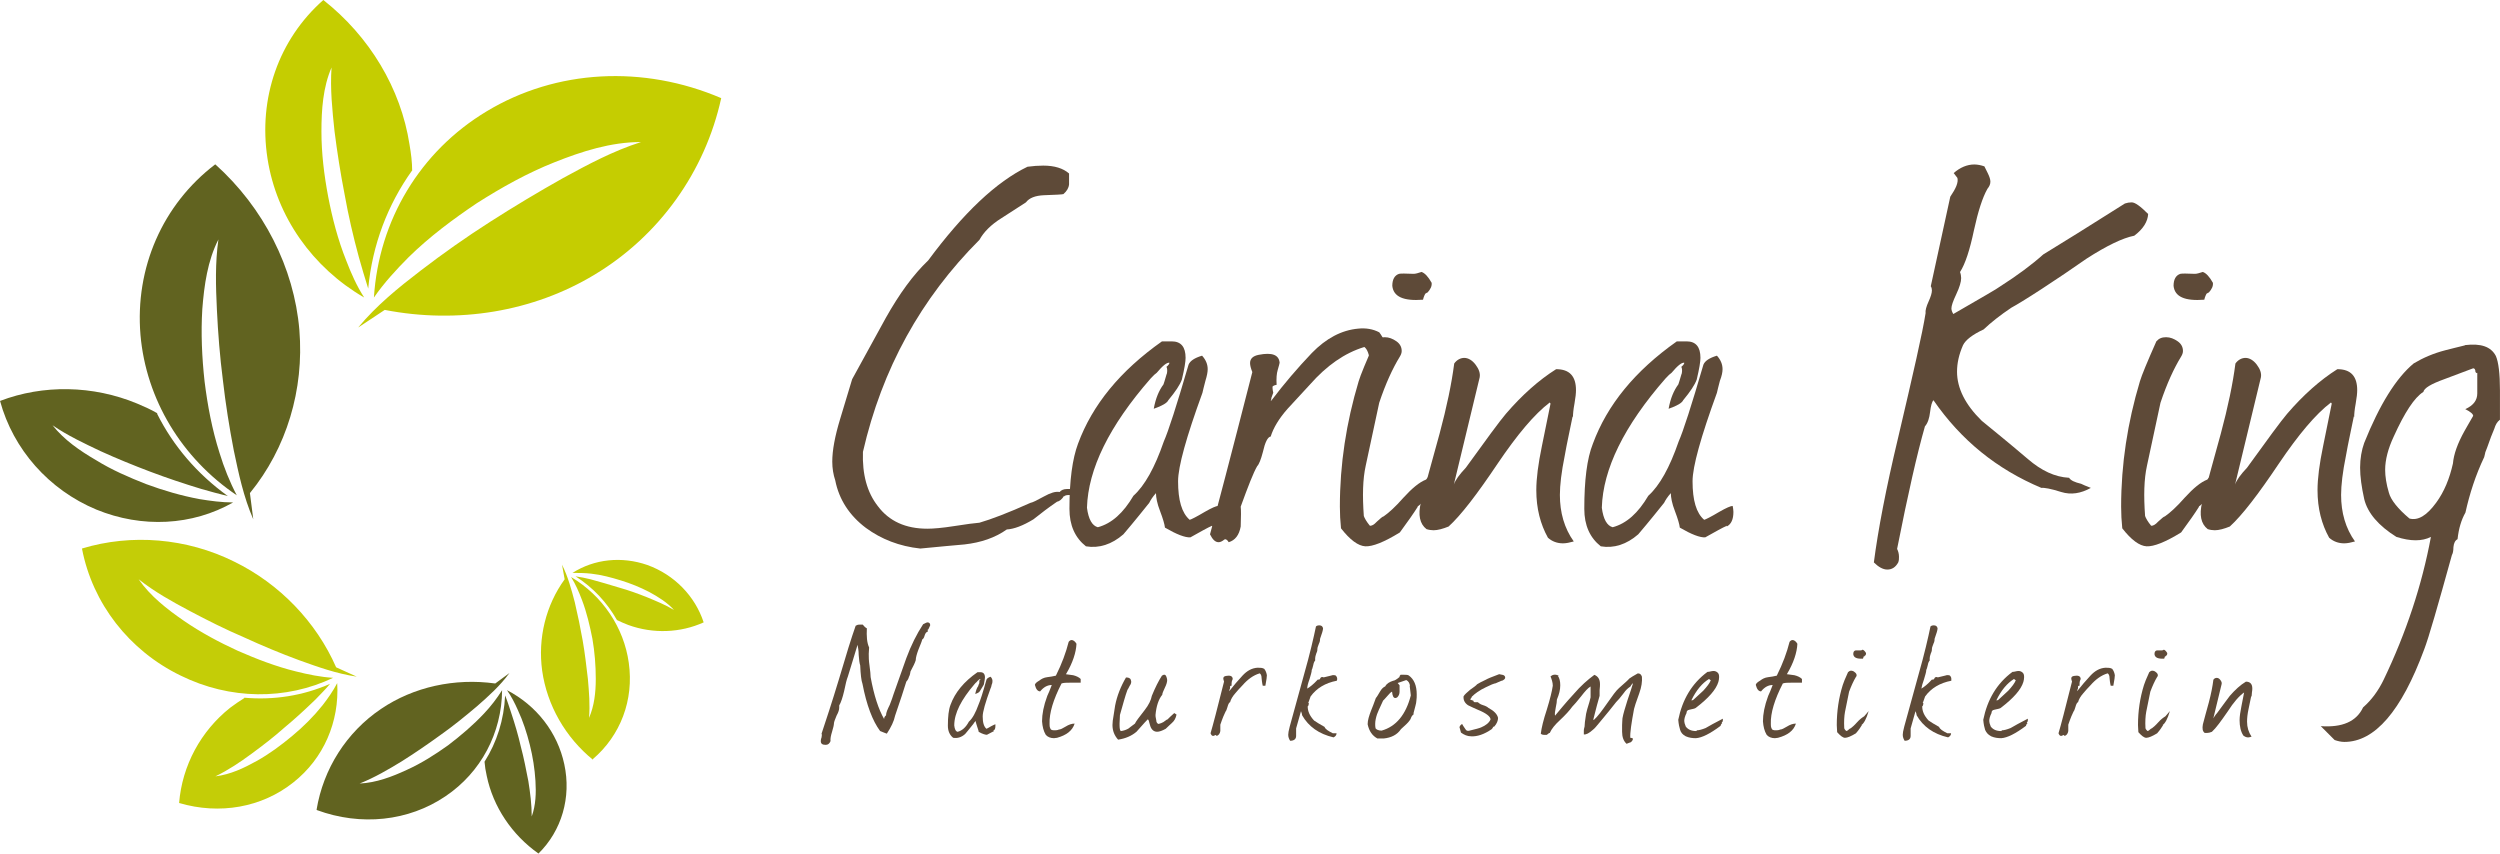 <?xml version="1.0" encoding="UTF-8"?><svg id="_" xmlns="http://www.w3.org/2000/svg" viewBox="0 0 595.99 203.49"><defs><style>.cls-1{fill:#5e4a38;}.cls-1,.cls-2,.cls-3,.cls-4{stroke-width:0px;}.cls-2{fill:#c5cd01;}.cls-3{fill:#616320;}.cls-4{fill:#c4cd07;}</style></defs><path class="cls-2" d="m98.26,40.73c0-2.05-.27-4.2-.63-6.25-2.05-13.4-9.56-25.82-20.55-34.48-10.63,9.38-15.54,23.4-13.31,37.79,2.14,13.85,10.72,25.99,23.05,33.14-1.79-2.77-3.13-5.81-4.29-8.84-1.97-4.91-3.31-10.09-4.29-15.19-.98-5.18-1.61-10.36-1.61-15.54s.36-10.54,2.41-15.27c-.36,5.09.18,10.18.71,15.19.63,5,1.43,10.09,2.41,15.1.89,5,2.05,10,3.39,14.92.71,2.5,1.43,5,2.23,7.5.98-10.45,4.65-20.01,10.45-28.14"/><path class="cls-2" d="m171.95,23.4c-18.58-7.95-39.3-6.88-55.92,3.13-15.9,9.56-25.73,25.99-26.89,44.4,2.41-3.48,5.36-6.7,8.31-9.65,4.91-4.82,10.54-9.02,16.26-12.86,5.9-3.75,11.97-7.15,18.49-9.74s13.4-4.82,20.63-4.82c-6.7,2.14-12.68,5.36-18.58,8.58-5.9,3.31-11.7,6.79-17.42,10.45-5.72,3.66-11.17,7.5-16.53,11.61s-10.54,8.31-14.92,13.58l6.34-4.2c17.42,3.39,35.37.45,50.02-8.4,15.45-9.29,26.35-24.56,30.19-42.07"/><path class="cls-3" d="m37.52,98.53c-1.52-.89-3.13-1.61-4.82-2.32-10.54-4.38-22.42-4.56-32.69-.63,3.13,11.52,11.61,21.17,22.96,25.9,10.9,4.47,22.87,3.84,32.6-1.7-2.68,0-5.36-.36-8.04-.8-4.29-.8-8.58-2.05-12.68-3.57-4.11-1.61-8.22-3.39-11.97-5.72-3.84-2.23-7.59-4.82-10.36-8.31,3.66,2.5,7.5,4.29,11.43,6.16,3.93,1.79,7.86,3.39,11.88,4.91s8.04,2.86,12.15,4.11c2.14.63,4.2,1.16,6.34,1.7-7.32-5.27-13.04-11.97-16.88-19.65"/><path class="cls-3" d="m51.27,39.21c-12.51,9.56-19.12,24.65-17.78,40.64,1.34,15.36,9.83,29.39,22.96,38.23-1.7-3.22-3.04-6.61-4.11-10.09-1.79-5.63-2.86-11.34-3.57-17.06-.63-5.72-.89-11.52-.54-17.24.45-5.72,1.25-11.52,3.84-16.61-.8,5.63-.63,11.17-.36,16.79s.71,11.17,1.43,16.79c.63,5.54,1.52,11.17,2.59,16.7,1.16,5.54,2.32,11.08,4.65,16.44l-.8-6.25c8.75-10.72,12.95-24.65,11.79-38.86-1.25-14.92-8.58-29.21-20.01-39.48"/><path class="cls-4" d="m58.24,166.42c-1.16.71-2.32,1.52-3.39,2.32-6.97,5.54-11.43,13.76-12.15,22.69,9.65,2.86,19.74,1.07,27.24-4.91,7.24-5.72,10.99-14.47,10.45-23.67-.98,1.88-2.23,3.66-3.48,5.27-2.14,2.68-4.56,5.09-7.24,7.32s-5.45,4.29-8.49,5.98-6.25,3.22-9.83,3.66c3.13-1.52,5.9-3.39,8.58-5.36,2.68-1.97,5.36-4.02,7.86-6.25,2.59-2.14,5-4.38,7.41-6.7,1.16-1.25,2.41-2.41,3.48-3.75-6.43,2.86-13.49,3.93-20.46,3.31"/><path class="cls-4" d="m19.56,130.86c2.5,12.95,11.17,24.21,23.49,30.19,11.79,5.81,25.1,5.9,36.36.54-2.95-.18-5.98-.8-8.84-1.52-4.73-1.16-9.38-2.95-13.85-4.91-4.47-2.05-8.84-4.38-12.86-7.15-4.02-2.77-8.04-5.9-10.81-9.92,3.84,3.04,8.04,5.36,12.24,7.59s8.49,4.38,12.86,6.25c4.29,1.97,8.75,3.84,13.13,5.45,4.47,1.61,8.93,3.22,13.76,3.93l-4.91-2.23c-4.73-10.81-13.49-19.92-24.3-25.19-11.34-5.63-24.48-6.7-36.27-3.13"/><path class="cls-3" d="m115.5,181.51c.09,1.16.27,2.32.54,3.48,1.52,7.32,5.98,14.02,12.33,18.49,5.54-5.45,7.86-13.4,6.16-21.26-1.61-7.59-6.61-14.02-13.67-17.69,1.07,1.52,1.88,3.13,2.59,4.73,1.25,2.68,2.14,5.45,2.86,8.31s1.16,5.72,1.34,8.58.09,5.81-.89,8.49c0-2.86-.36-5.63-.8-8.4-.54-2.77-1.07-5.54-1.79-8.22-.63-2.77-1.43-5.45-2.32-8.13-.45-1.34-.89-2.77-1.43-4.11-.27,5.81-1.97,11.17-4.91,15.81"/><path class="cls-3" d="m75.57,193.13c10.45,3.84,21.8,2.68,30.64-3.31,8.49-5.72,13.4-15.1,13.49-25.28-1.25,1.97-2.68,3.84-4.29,5.54-2.59,2.77-5.54,5.27-8.58,7.59-3.13,2.23-6.34,4.29-9.92,5.9-3.48,1.61-7.24,3.04-11.17,3.22,3.57-1.43,6.79-3.31,10-5.27,3.13-1.97,6.25-4.11,9.2-6.25,3.04-2.14,5.9-4.47,8.75-6.88,2.77-2.41,5.54-4.91,7.77-7.95l-3.39,2.5c-9.65-1.34-19.47.8-27.24,6.07-8.22,5.54-13.76,14.29-15.36,24.03"/><path class="cls-4" d="m147.12,147.84c.89.45,1.79.8,2.68,1.16,5.9,2.14,12.42,1.88,17.95-.63-2.05-6.25-6.97-11.34-13.4-13.67-6.16-2.14-12.68-1.43-17.87,1.88,1.43,0,2.95,0,4.47.18,2.41.27,4.73.89,7.06,1.61s4.56,1.61,6.79,2.77c2.14,1.16,4.29,2.5,5.9,4.29-2.05-1.25-4.29-2.14-6.43-3.04-2.23-.89-4.47-1.7-6.7-2.32-2.23-.71-4.56-1.34-6.79-1.97-1.16-.27-2.32-.54-3.57-.71,4.2,2.68,7.5,6.25,9.83,10.36"/><path class="cls-4" d="m141.32,180.98c6.61-5.63,9.83-14.11,8.58-22.96-1.16-8.4-6.25-15.99-13.76-20.46,1.07,1.7,1.88,3.57,2.59,5.45,1.16,3.04,1.88,6.16,2.5,9.29.54,3.13.8,6.34.8,9.56s-.36,6.43-1.61,9.29c.27-3.13,0-6.16-.27-9.29-.36-3.04-.71-6.16-1.25-9.2s-1.16-6.07-1.88-9.11c-.8-3.04-1.61-6.07-3.04-8.93l.63,3.48c-4.47,6.16-6.43,14.02-5.36,21.8,1.16,8.22,5.54,15.9,12.15,21.26"/><path class="cls-1" d="m253.69,118.18c-.54.89-1.16,1.34-1.7,1.43-1.97,1.34-3.84,2.77-5.63,4.2-2.5,1.52-4.65,2.32-6.34,2.41-2.77,1.97-6.16,3.13-10.09,3.57-2.32.18-5.81.54-10.54.98-5-.54-9.29-2.23-12.95-4.91-3.93-2.95-6.43-6.79-7.32-11.34-.45-1.34-.71-2.86-.71-4.47,0-2.68.63-6.07,1.88-10.18l2.86-9.47,8.04-14.65c3.22-5.72,6.52-10.27,10.09-13.67,8.4-11.34,16.26-18.76,23.67-22.33,1.34-.18,2.59-.27,3.75-.27,2.68,0,4.73.63,6.16,1.88v2.59c-.09.89-.54,1.61-1.34,2.32-.27.09-1.88.18-4.65.27-2.05.09-3.48.63-4.29,1.7-1.34.89-3.31,2.14-5.81,3.75-2.59,1.61-4.29,3.39-5.27,5.18-13.94,13.94-23.23,30.73-27.78,50.56-.18,5.36.98,9.65,3.57,12.95,2.68,3.57,6.61,5.36,11.79,5.36,1.43,0,3.57-.18,6.43-.63s4.82-.71,5.98-.8c2.77-.8,6.79-2.32,12.15-4.73.54-.09,1.61-.63,3.22-1.52s2.77-1.25,3.75-1.07c.36-.45.98-.71,1.7-.71h2.86l-.18,1.61c-1.97-.27-3.04-.27-3.31.18"/><path class="cls-1" d="m288.97,125.33c-1.07.45-2.77,1.43-5.18,2.77-1.25.09-3.31-.71-6.07-2.32-.09-.8-.45-2.05-1.16-3.93-.71-1.79-.98-3.31-.98-4.29-.8.89-1.25,1.61-1.61,2.32-3.57,4.47-5.63,6.88-6.16,7.5-2.77,2.41-5.81,3.39-8.93,2.86-2.59-2.05-3.93-5-3.93-8.93,0-6.79.71-11.97,2.05-15.54,3.39-9.2,10-17.33,20.01-24.39h2.32c2.23,0,3.31,1.34,3.31,3.93,0,.89-.27,2.59-.89,5.18-.45,1.25-1.52,2.86-3.22,4.91-.27.63-1.43,1.34-3.48,2.05.45-2.5,1.25-4.38,2.32-5.81.09-.27.36-1.07.71-2.32.09-.18.18-.45.18-.89,0-.27,0-.63-.18-.98.45-.36.71-.71.71-.98-.63-.09-1.61.71-3.04,2.41-.27.18-.8.63-1.43,1.34-9.92,11.34-14.92,21.62-15.19,30.82.36,2.77,1.25,4.29,2.59,4.65,3.31-.89,6.07-3.39,8.49-7.5,2.68-2.41,5.09-6.7,7.24-12.95,1.07-2.41,3.04-8.49,5.9-18.31.36-.89,1.43-1.61,3.22-2.14.89.98,1.34,2.05,1.34,3.22,0,.71-.18,1.61-.54,2.77-.36,1.43-.63,2.41-.71,2.86-3.84,10.54-5.81,17.6-5.81,21.08,0,4.56.89,7.59,2.77,9.2.36-.09,1.61-.71,3.57-1.88,1.7-.98,2.77-1.43,3.22-1.43.09.45.18.98.18,1.43,0,1.79-.54,2.95-1.61,3.48"/><path class="cls-1" d="m303.09,95.49c3.04-4.02,6.25-7.77,9.65-11.34,3.39-3.48,7.06-5.45,11.08-5.81,1.79-.18,3.48.09,5,.89,1.07,1.43,1.7,2.95,1.88,4.65,0,.89-.36,3.48-1.16,7.95l-2.05.27c-.27-.54-.54-2.5-.89-5.81-.18-1.79-.63-3.04-1.34-3.57-4.73,1.43-9.02,4.47-12.95,8.93-1.79,1.97-3.57,3.84-5.36,5.81-2.05,2.32-3.39,4.56-4.02,6.61-.71.09-1.34,1.34-1.88,3.75-.45,1.7-.89,2.86-1.34,3.31-.89,1.52-2.14,4.73-3.93,9.65.09.8.09,2.32,0,4.73-.36,2.05-1.34,3.31-2.86,3.75-.36-.63-.8-.89-1.16-.54-.45.36-.89.54-1.25.54-.8,0-1.43-.63-2.05-1.88,1.52-5.54,4.91-18.4,10.09-38.68-.36-.89-.54-1.61-.54-2.14,0-1.07.71-1.7,2.05-1.97,3.22-.63,4.82,0,5,1.88,0,.18-.18.71-.45,1.7-.27.89-.36,2.05-.27,3.57-.54.09-.89.27-.98.45,0,.18,0,.71.18,1.43l-.45,1.25s0,.54-.18.71"/><path class="cls-1" d="m338.01,120.77c-.89,1.43-2.32,3.48-4.29,6.16-3.75,2.32-6.52,3.39-8.22,3.31-1.7-.09-3.66-1.52-5.81-4.29-.18-1.7-.27-3.48-.27-5.18,0-10.09,1.52-20.01,4.47-29.84.45-1.52,1.79-4.73,3.93-9.56.63-.71,1.34-.98,2.32-.98s1.88.36,2.77.98c.89.63,1.25,1.43,1.25,2.32,0,.45-.18.89-.45,1.34-1.7,2.77-3.39,6.43-4.91,10.99l-3.22,15.01c-.71,3.22-.8,7.15-.45,11.97.18.54.63,1.34,1.43,2.32.36.09.98-.18,1.7-.98.8-.71,1.25-1.16,1.61-1.25,1.16-.8,2.77-2.23,4.73-4.47,2.05-2.23,3.75-3.66,5.36-4.29l3.31-3.93c-1.7,5.81-3.48,9.2-5.36,10.36m2.32-51.01l-.45.27s-.36.63-.54,1.43c-4.65.36-7.06-.71-7.32-3.31,0-1.52.54-2.5,1.61-2.86.36-.09,1.52-.09,3.48,0,.45,0,1.07-.18,1.88-.45.8.27,1.61,1.16,2.41,2.59.09.8-.27,1.52-.98,2.32"/><path class="cls-1" d="m374.91,99.24c-.63,3.22-1.34,6.25-1.88,9.38-.8,3.93-1.16,7.06-1.16,9.38,0,4.2,1.07,7.95,3.31,11.08-.98.27-1.79.45-2.59.45-1.34,0-2.59-.45-3.57-1.34-1.79-3.22-2.77-6.97-2.77-11.34,0-2.77.45-6.25,1.34-10.54l2.05-10.09-.18-.27c-3.66,2.77-7.77,7.68-12.42,14.56-4.91,7.32-8.75,12.33-11.7,15.01-1.34.54-2.59.89-3.57.89-.54,0-1.16-.09-1.7-.27-1.61-1.25-2.05-3.39-1.34-6.34,1.07-4.11,2.59-9.65,4.47-16.44,1.7-6.34,2.86-11.88,3.48-16.7.63-.89,1.52-1.34,2.41-1.34s1.88.54,2.68,1.61,1.16,2.05.98,3.04l-6.16,25.55c.36-1.07,1.34-2.41,2.86-4.02,4.91-6.79,8.04-11.08,9.56-12.86,3.84-4.47,7.86-8.04,11.97-10.63,3.22,0,4.73,1.7,4.73,5,0,.71-.09,1.7-.36,3.22-.27,1.43-.36,2.5-.36,3.22"/><path class="cls-1" d="m411.71,125.33c-1.07.45-2.77,1.43-5.18,2.77-1.25.09-3.31-.71-6.07-2.32-.09-.8-.45-2.05-1.16-3.93-.71-1.79-.98-3.31-.98-4.29-.8.89-1.25,1.61-1.61,2.32-3.57,4.47-5.63,6.88-6.16,7.5-2.77,2.41-5.81,3.39-8.93,2.86-2.59-2.05-3.93-5-3.93-8.93,0-6.79.63-11.97,2.05-15.54,3.39-9.2,10-17.33,20.01-24.39h2.32c2.23,0,3.31,1.34,3.31,3.93,0,.89-.27,2.59-.89,5.18-.45,1.25-1.52,2.86-3.22,4.91-.27.63-1.43,1.34-3.48,2.05.45-2.5,1.25-4.38,2.32-5.81.09-.27.36-1.07.71-2.32.09-.18.18-.45.18-.89,0-.27,0-.63-.18-.98.45-.36.71-.71.71-.98-.63-.09-1.61.71-3.04,2.41-.27.18-.8.63-1.43,1.34-9.92,11.34-14.92,21.62-15.19,30.82.36,2.77,1.25,4.29,2.59,4.65,3.31-.89,6.07-3.39,8.49-7.5,2.68-2.41,5.09-6.7,7.24-12.95,1.07-2.41,3.04-8.49,5.9-18.31.36-.89,1.43-1.61,3.22-2.14.89.98,1.34,2.05,1.34,3.22,0,.71-.18,1.61-.63,2.77-.36,1.43-.63,2.41-.71,2.86-3.84,10.54-5.81,17.6-5.81,21.08,0,4.56.89,7.59,2.77,9.2.36-.09,1.61-.71,3.57-1.88,1.7-.98,2.77-1.43,3.22-1.43.09.45.18.98.18,1.43,0,1.79-.54,2.95-1.61,3.48"/><path class="cls-1" d="m458.87,101.74c-1.79,6.25-4.02,15.99-6.61,29.12.27.54.45,1.16.45,1.88,0,.45,0,.89-.18,1.34-.63,1.16-1.52,1.7-2.59,1.7s-2.14-.63-3.22-1.7c.98-7.59,2.86-17.51,5.81-29.84,3.57-15.19,5.81-25.01,6.52-29.57-.09-.63.18-1.61.71-2.77s.8-2.05.8-2.68c0-.36-.09-.71-.27-.98l4.65-21.35c1.34-1.97,1.97-3.39,1.7-4.47l-.89-1.16c1.52-1.34,3.22-2.05,4.91-2.05.8,0,1.61.18,2.41.45.09.18.36.71.8,1.61s.63,1.52.63,2.05c0,.63-.27,1.16-.71,1.7-1.16,2.05-2.23,5.36-3.22,9.92-.98,4.65-2.05,7.95-3.31,9.92.18.45.27.98.27,1.43,0,.89-.36,2.14-1.16,3.84s-1.16,2.77-1.16,3.39c0,.45.18.89.45,1.34,6.79-3.93,10.54-6.07,11.08-6.52,4.2-2.68,7.68-5.27,10.36-7.68,4.56-2.77,10.99-6.79,19.47-12.15.54-.18,1.07-.27,1.61-.27.8,0,2.05.89,3.93,2.77-.09,1.79-1.16,3.57-3.31,5.18-2.77.54-6.61,2.41-11.34,5.45-3.57,2.5-7.15,4.91-10.72,7.24s-6.07,3.84-7.24,4.47c-2.68,1.79-4.91,3.57-6.61,5.18-2.68,1.25-4.29,2.5-4.91,3.75-.98,2.23-1.43,4.29-1.43,6.34,0,3.93,1.97,7.86,5.9,11.7,2.5,2.05,6.16,5,10.99,9.11,3.22,2.77,6.43,4.29,9.83,4.47.36.63,1.34,1.07,2.86,1.43.36.18,1.16.54,2.32.98-2.41,1.34-4.73,1.7-7.06.98-2.5-.8-4.11-1.07-4.73-.98-10.63-4.47-19.12-11.34-25.73-20.9-.36.36-.63,1.34-.8,2.77-.18,1.52-.54,2.68-1.25,3.48"/><path class="cls-1" d="m524.26,120.77c-.89,1.43-2.32,3.48-4.29,6.16-3.75,2.32-6.52,3.39-8.22,3.31-1.7-.09-3.66-1.52-5.81-4.29-.18-1.7-.27-3.48-.27-5.18,0-10.09,1.52-20.01,4.47-29.84.45-1.52,1.79-4.73,3.93-9.56.63-.71,1.34-.98,2.32-.98s1.88.36,2.77.98c.89.63,1.25,1.43,1.25,2.32,0,.45-.18.89-.45,1.34-1.7,2.77-3.39,6.43-4.91,10.99l-3.22,15.01c-.71,3.22-.8,7.15-.45,11.97.18.54.63,1.34,1.43,2.32.36.09.98-.18,1.7-.98.8-.71,1.25-1.16,1.61-1.25,1.16-.8,2.77-2.23,4.73-4.47,2.05-2.23,3.75-3.66,5.36-4.29l3.31-3.93c-1.7,5.81-3.48,9.2-5.36,10.36m2.32-51.01l-.45.27s-.36.63-.54,1.43c-4.65.36-7.06-.71-7.32-3.31,0-1.52.54-2.5,1.61-2.86.36-.09,1.52-.09,3.48,0,.45,0,1.07-.18,1.88-.45.8.27,1.61,1.16,2.41,2.59.09.8-.27,1.52-.98,2.32"/><path class="cls-1" d="m561.15,99.24c-.63,3.22-1.34,6.25-1.88,9.38-.8,3.93-1.16,7.06-1.16,9.38,0,4.2,1.07,7.95,3.31,11.08-.98.27-1.79.45-2.59.45-1.34,0-2.59-.45-3.57-1.34-1.79-3.22-2.77-6.97-2.77-11.34,0-2.77.45-6.25,1.34-10.54l2.05-10.09-.18-.27c-3.66,2.77-7.77,7.68-12.42,14.56-4.91,7.32-8.75,12.33-11.7,15.01-1.34.54-2.59.89-3.57.89-.54,0-1.16-.09-1.7-.27-1.61-1.25-2.05-3.39-1.34-6.34,1.07-4.11,2.59-9.65,4.47-16.44,1.7-6.34,2.86-11.88,3.48-16.7.63-.89,1.52-1.34,2.41-1.34s1.88.54,2.68,1.61c.8,1.07,1.16,2.05.98,3.04l-6.16,25.55c.36-1.07,1.34-2.41,2.86-4.02,4.91-6.79,8.04-11.08,9.56-12.86,3.84-4.47,7.86-8.04,11.97-10.63,3.22,0,4.73,1.7,4.73,5,0,.71-.09,1.7-.36,3.22-.27,1.43-.36,2.5-.36,3.22"/><path class="cls-1" d="m587.68,82.27c3.75-.45,6.16.36,7.32,2.59.63,1.43.98,4.2.98,8.22v6.97c-.71.54-1.07,1.25-1.34,2.14-.45,1.07-1.07,2.59-1.7,4.47l-.45,1.16s-.09.54-.27,1.16c-2.05,4.29-3.48,8.75-4.47,13.22-.98,1.7-1.61,3.84-1.88,6.34-.54.27-.89.89-.98,1.88,0,.98-.18,1.61-.36,1.88-3.39,12.24-5.54,19.74-6.61,22.51-5.45,14.74-11.79,22.06-19.03,22.06-.8,0-1.52-.18-2.32-.45l-3.31-3.31c5.09.36,8.49-1.07,10.09-4.47,2.05-1.79,3.66-4.02,4.91-6.61,5.36-11.17,9.11-22.51,11.26-34.03-2.14,1.07-4.82,1.07-8.22,0-4.29-2.68-6.88-5.72-7.68-9.02-.63-2.86-.98-5.36-.98-7.5s.36-4.2.98-5.9c3.66-9.11,7.59-15.45,11.79-18.94,2.23-1.34,4.73-2.41,7.5-3.13,1.52-.36,3.04-.8,4.64-1.16m2.86,6.61l-.27-.27c0-.54-.18-.89-.54-.89-.27.09-2.59.98-6.88,2.59-3.22,1.16-4.82,2.14-5,3.04-2.14,1.34-4.47,4.91-7.06,10.63-1.34,2.86-2.05,5.54-2.05,7.95,0,1.52.27,3.39.89,5.45.45,1.7,2.14,3.84,4.91,6.16,2.05.54,4.11-.71,6.34-3.75,1.97-2.68,3.22-5.81,4.02-9.38.18-2.14,1.07-4.73,2.77-7.77.63-1.07,1.25-2.23,2.05-3.57,0-.45-.63-.98-1.88-1.61,1.97-.89,2.86-2.14,2.86-3.75v-4.91l-.18.09Z"/><path class="cls-1" d="m221.17,150.07v.54c-.36,0-.63.45-.8,1.07-.09.36-.27.63-.54.8,0,.27-.36,1.07-.89,2.41-.36.98-.63,1.88-.63,2.5-.18.63-.63,1.52-1.25,2.68-.09.71-.27,1.16-.36,1.25-.09.45-.36.89-.63,1.16-.54,1.79-1.43,4.47-2.68,8.13-.27,1.34-.98,2.77-1.97,4.29-.36-.09-.89-.36-1.61-.63-1.79-2.41-3.22-6.16-4.2-11.26-.27-.71-.45-2.23-.54-4.38-.18-.54-.27-1.34-.36-2.5,0-1.07-.18-1.88-.27-2.41h0c-.54,1.7-1.25,4.2-2.32,7.59-.27.63-.54,1.79-.89,3.48-.36,1.52-.71,2.59-1.16,3.39v.54c0,.45-.18,1.07-.63,1.88-.36.89-.63,1.52-.63,1.88s-.18,1.07-.45,1.97c-.27.89-.45,1.7-.36,2.23-.27.63-.63.89-1.16.89-.8,0-1.16-.27-1.16-.89,0-.09,0-.45.18-.89.09-.45.09-.71,0-.89.98-2.95,2.41-7.24,4.11-12.86,1.7-5.81,3.04-10.09,4.02-12.86.27-.18.54-.27.89-.27.8,0,1.07,0,.8,0,.27.36.63.71.98.89-.09,1.88,0,3.39.54,4.56,0,.45-.09.98-.09,1.52,0,.71,0,1.61.18,2.77.18,1.34.27,2.23.27,2.77.8,4.38,1.88,7.68,3.22,10,0-.18,0-.54.45-.89,0-.63.36-1.43.89-2.5.45-1.07.71-1.97.89-2.5l3.04-8.58c1.16-3.13,2.5-5.81,4.02-8.13.54-.27.89-.45.98-.45.54,0,.71.27.71.71l-.45.98h-.18Z"/><path class="cls-1" d="m236.98,174.28s-.89.45-1.7.89c-.36,0-1.07-.18-1.97-.71,0-.27-.18-.63-.36-1.25s-.36-1.07-.36-1.34c-.27.27-.45.54-.54.71-1.16,1.43-1.79,2.23-1.97,2.41-.89.8-1.88,1.07-2.86.89-.8-.63-1.25-1.61-1.25-2.86,0-2.14.18-3.84.63-5,1.07-2.95,3.22-5.54,6.43-7.77h.71c.71,0,1.07.45,1.07,1.25,0,.27-.09.8-.27,1.7-.18.36-.54.89-.98,1.61-.09.18-.45.45-1.07.63.18-.8.36-1.43.71-1.88,0-.09.09-.36.27-.71v-.63c.18-.09.27-.27.27-.36-.18,0-.54.27-.98.8,0,0-.27.18-.45.45-3.13,3.66-4.82,6.88-4.82,9.83.09.89.36,1.43.8,1.52,1.07-.27,1.97-1.07,2.68-2.41.89-.8,1.61-2.14,2.32-4.11.36-.8.98-2.68,1.88-5.9.09-.27.45-.54.98-.71.27.27.45.63.45.98,0,.18,0,.54-.18.89-.09.45-.18.8-.27.89-1.25,3.39-1.88,5.63-1.88,6.7,0,1.43.27,2.41.89,2.95.09,0,.54-.27,1.16-.63.54-.27.89-.45.98-.45v.45c0,.63-.18.98-.54,1.07"/><path class="cls-1" d="m253.87,160.7c.63.09,1.25.18,1.97.27.71.18,1.34.45,1.79.89v.89h-2.59c-.8,0-1.43,0-1.97.18-1.97,3.84-2.95,7.06-2.86,9.65,0,.36,0,.71.18,1.07.09.36.45.45.98.45.27,0,.71,0,1.07-.18.36,0,.89-.27,1.61-.71.71-.45,1.43-.71,2.14-.71-.54,1.7-1.97,2.77-4.2,3.39-.27,0-.54.09-.71.09-.8,0-1.52-.27-1.97-.8-.54-.89-.8-1.97-.89-3.22,0-1.7.36-3.66,1.25-6.07.27-.54.63-1.43,1.07-2.59-1.07,0-1.97.54-2.77,1.52-.54,0-.98-.45-1.25-1.52,0-.36.45-.71,1.07-1.07.45-.36,1.07-.71,1.88-.8.71-.09,1.34-.18,2.05-.36,1.43-2.86,2.41-5.54,3.04-8.04.18-.27.45-.45.71-.45.36,0,.8.27,1.16.89-.09,2.05-.89,4.56-2.5,7.24,0,0-.09,0-.18.09"/><path class="cls-1" d="m279.33,172.4s-.89.8-1.43,1.34c-.8.45-1.52.71-2.05.71-.8,0-1.43-.54-1.7-1.61,0,0-.09-.27-.18-.63-.09-.54-.27-.71-.36-.71,0,0-.98.98-2.68,2.95-1.16.98-2.59,1.61-4.38,1.88-.89-.98-1.34-2.14-1.34-3.48,0-.63.09-1.34.27-2.32.18-1.07.27-1.88.36-2.32.45-2.32,1.34-4.56,2.59-6.7.36,0,.71,0,1.07.36.09.27.18.45.18.63,0,.27-.09.63-.36.98-.27.54-.45.89-.54.98-.54,1.43-1.07,3.48-1.79,5.98,0,.8-.09,1.43-.09,1.97,0,.89,0,1.52.27,1.88.8-.09,1.43-.36,1.88-.63,0,0,.54-.45,1.52-1.16.18-.45.98-1.52,2.32-3.22.98-1.25,1.52-2.41,1.7-3.39.8-1.97,1.61-3.57,2.41-4.82.54-.36.89-.27,1.07.27.09.27.18.54.18.8,0,.45-.18,1.07-.54,1.79-.36.8-.63,1.34-.63,1.7-.89,1.07-1.43,2.77-1.61,4.82,0,.18,0,.54.18,1.25,0,.54.27.8.54.89.45-.09.8-.27,1.16-.45.54-.36.8-.63.98-.63.36-.36.89-.89,1.61-1.52l.54.36c-.18.89-.54,1.52-1.07,1.97"/><path class="cls-1" d="m293.08,164.72c.98-1.25,2.05-2.5,3.13-3.66s2.23-1.79,3.57-1.88c.63,0,1.16,0,1.61.27.36.45.54.98.63,1.52,0,.27-.09,1.16-.36,2.5h-.63s-.18-.71-.27-1.79c0-.63-.18-.98-.45-1.16-1.52.45-2.86,1.43-4.11,2.86-.63.63-1.16,1.25-1.7,1.88-.63.71-1.07,1.43-1.25,2.14-.18,0-.45.45-.63,1.16-.18.54-.27.89-.45,1.07-.27.54-.71,1.52-1.25,3.13v1.52c-.09.63-.45,1.07-.89,1.16-.09-.18-.27-.27-.36-.18-.18.09-.27.18-.45.18-.27,0-.45-.18-.63-.63.54-1.79,1.61-5.9,3.22-12.33-.09-.27-.18-.54-.18-.71,0-.36.18-.54.63-.63.98-.18,1.52,0,1.61.63,0,0,0,.27-.18.54-.09.27-.09.63-.09,1.16-.18,0-.27,0-.36.18v.45l-.18.45v.27"/><path class="cls-1" d="m311.84,167.58h.18s0,.71-.27.8h0c0,1.16.45,2.23,1.52,3.39.54.36,1.34.89,2.5,1.52.18.54.89.98,1.97,1.52h.89c0,.36-.18.71-.71.98-3.48-.8-5.98-2.59-7.5-5.27,0-.18-.09-.54-.27-.98-.27.89-.63,2.32-1.16,4.11v1.79c0,.71-.45,1.16-1.43,1.16-.27-.45-.45-.89-.45-1.43,0-.36.09-.98.36-1.97.63-2.32,1.79-6.43,3.39-12.33,1.43-5,2.32-8.93,2.86-11.52.18-.18.45-.27.8-.27.54,0,.8.27.89.71,0,.45-.27,1.25-.71,2.5,0,.27,0,.63-.27,1.16-.18.54-.36.89-.36,1.16s0,.63-.27,1.16c-.18.54-.27.89-.27,1.16v.54c-.18.18-.36.54-.45,1.07-.18.71-.27,1.07-.36,1.16,0,.54-.27,1.25-.54,2.23-.36.98-.54,1.7-.54,2.23.63-.36,1.52-1.07,2.5-2.14.27,0,.45,0,.54-.18.18-.45.45-.54.89-.36,1.52-.36,2.23-.54,2.14-.54.27,0,.45,0,.71.09.27.27.36.54.36.8,0,.09,0,.27-.09.45-2.77.54-4.82,1.79-6.25,3.75l-.54,1.52h-.09Z"/><path class="cls-1" d="m337.12,170.17s-.45.36-.63.71c-.18.54-.36.8-.45.89-.36.54-1.07,1.16-2.05,2.05-.89,1.34-2.32,2.05-4.11,2.23h-1.52c-1.16-.63-1.97-1.7-2.32-3.39,0-.98.36-2.05.8-3.22.27-.71.71-1.7,1.16-3.04.27-.27.54-.8.98-1.52.36-.63.8-1.07,1.25-1.25.36-.71,1.07-1.07,1.88-1.34.27,0,.8-.27,1.52-.89,0-.09,0-.27.27-.54h.89c.45,0,.8,0,1.07.18,1.25.89,1.88,2.41,1.88,4.47,0,.54,0,1.07-.09,1.61,0,.54-.36,1.61-.71,3.04m-.8-6.61c-.09-.71-.36-1.16-.89-1.43l-2.05.71.45.54v1.52c0,.54-.18.98-.54,1.34-.18.09-.27.18-.45.18-.45,0-.71-.45-.8-1.52-.27.09-.63.45-1.07.98-.54.63-.89.98-1.07,1.16-.89,1.88-1.34,2.95-1.43,3.22-.27.8-.45,1.61-.45,2.32,0,.36,0,.71.09,1.07.18.27.71.54,1.43.54,3.48-.98,5.81-3.84,6.97-8.4-.09-.89-.18-1.61-.27-2.32"/><path class="cls-1" d="m350.52,166.86h.18l.54.18s0,.27.27.36h.8s.54.54,1.25.71c.63.18,1.07.45,1.25.63,1.34.71,2.14,1.52,2.32,2.41,0,.63-.27,1.34-.89,2.05-.09,0-.27,0-.36.27-.09.18-.18.27-.27.36-1.79,1.25-3.48,1.79-4.91,1.7-.89,0-1.7-.36-2.41-.89-.27-.98-.36-1.43-.36-1.16,0-.27.18-.63.63-.89.09.18.36.63.8,1.25.18.36.54.45.89.36,1.52-.36,2.5-.63,2.86-.8,1.07-.45,1.88-1.07,2.23-1.88,0-.71-1.07-1.52-3.04-2.32-.63-.27-1.43-.63-2.32-1.07-.8-.54-1.16-1.25-1.07-2.14.27-.45.8-.89,1.52-1.52.89-.63,1.52-1.07,1.7-1.34.45-.27,1.07-.63,2.05-1.07.45-.27,1.52-.71,3.22-1.34.54.09.8.18.89.18.36.09.54.36.54.63s-.18.45-.63.71c-.18,0-.54.18-.98.36s-.71.36-.98.36c-.09,0-.8.27-2.05.89-1.52.71-2.59,1.52-3.31,2.23,0,0,0,.18-.27.45h0l-.09.36Z"/><path class="cls-1" d="m371.42,161.15c.36.54.54,1.25.54,2.23,0,1.07-.27,2.14-.8,3.39,0,.45-.09,1.07-.27,1.88-.18.89-.27,1.52-.18,1.97.98-1.16,2.41-2.95,4.47-5.18,1.61-1.88,3.31-3.39,4.91-4.56.89.36,1.34,1.07,1.34,2.23,0,.18,0,.71-.09,1.43v1.34c-.36,1.25-.89,3.13-1.52,5.72h.18c.89-.8,1.88-2.14,3.13-3.93,1.25-1.79,2.14-3.04,2.86-3.66,1.43-1.25,2.23-1.97,2.41-2.23.36-.27,1.07-.71,2.05-1.25.54,0,.8.27.98.8.09,1.16-.09,2.41-.63,3.93-.8,2.14-1.16,3.39-1.25,3.75-.63,3.39-.98,5.72-.89,6.88h0s.36,0,.63.18c0,.36-.27.71-.54.89,0,0-.36.09-.98.36-.71-.63-1.07-1.61-1.07-2.86v-1.61c0-.71.09-1.25.09-1.61.18-1.07.63-2.5,1.16-4.2.71-2.05,1.16-3.48,1.34-4.11h-.09s-.18.18-.36.45c-.09.18-.18.36-.27.36-.54.36-1.07.89-1.43,1.43-.8,1.07-1.43,1.79-1.88,2.23-.89,1.16-2.14,2.68-3.84,4.73-.8.98-1.34,1.61-1.61,1.79-.98.89-1.7,1.25-2.23,1.16v-.89c0-.54.18-.8.18-.98,0-.45.09-1.43.36-3.04.09-.54.36-1.43.8-2.86.09-.36.18-.71.27-1.07v-2.59c-.63.36-1.34,1.16-2.23,2.32-.98,1.25-1.7,2.05-2.14,2.5-.63.89-1.61,1.97-2.95,3.22-1.16,1.07-1.97,2.05-2.41,3.04,0,0-.18,0-.36.18s-.36.27-.36.27h-.71s-.45,0-.71-.27c.18-1.43.63-3.31,1.43-5.72.8-2.59,1.25-4.47,1.43-5.72,0-.8-.27-1.52-.54-2.23.54-.45,1.16-.54,1.97-.18"/><path class="cls-1" d="m410.55,172.4l-.18.18s-.18.27-.18.45c-2.5,1.88-4.47,2.86-5.9,2.95-.8,0-1.61-.09-2.41-.45-.71-.36-1.16-.89-1.34-1.52-.18-.54-.36-1.34-.45-2.41.98-4.82,3.22-8.66,6.97-11.43.09,0,.45,0,1.07-.18.54-.09.89,0,1.25.27s.45.63.45,1.16c0,.45-.09.8-.18,1.16-.54,1.79-2.32,3.84-5.36,6.16-.18.18-.71.27-1.52.45-.54.09-.71.36-.71.8-.36.71-.54,1.34-.54,1.88,0,.27.09.71.36,1.34.54.71,1.34,1.07,2.5,1.07l.18-.18c.45,0,1.16-.18,2.05-.54.89-.54,2.23-1.25,4.11-2.23v.36c0,.18,0,.36-.27.54m-2.68-10.09s-.18-.18-.36-.27c-1.61.98-3.04,2.68-4.2,5.09.18,0,.36,0,.54-.18.8-.71,1.52-1.43,2.32-2.14.89-.98,1.52-1.79,1.79-2.5"/><path class="cls-1" d="m425.82,160.7c.63.09,1.25.18,1.97.27.71.18,1.34.45,1.79.89v.89h-2.59c-.8,0-1.43,0-1.97.18-1.97,3.84-2.95,7.06-2.86,9.65,0,.36,0,.71.18,1.07.09.36.45.45.98.45.27,0,.71,0,1.07-.18.36,0,.89-.27,1.61-.71.71-.45,1.43-.71,2.14-.71-.54,1.7-1.97,2.77-4.29,3.39-.27,0-.54.09-.71.09-.8,0-1.52-.27-1.97-.8-.54-.89-.8-1.97-.89-3.22,0-1.7.36-3.66,1.25-6.07.27-.54.63-1.43,1.07-2.59-1.07,0-1.97.54-2.77,1.52-.54,0-.98-.45-1.25-1.52,0-.36.45-.71,1.07-1.07.45-.36,1.07-.71,1.88-.8.71-.09,1.34-.18,2.05-.36,1.43-2.86,2.41-5.54,3.04-8.04.18-.27.45-.45.71-.45.36,0,.8.27,1.16.89-.09,2.05-.89,4.56-2.5,7.24,0,0-.09,0-.18.09"/><path class="cls-1" d="m443.87,172.85c-.27.45-.71,1.16-1.43,1.97-1.16.71-2.05,1.07-2.59,1.07s-1.16-.54-1.88-1.34c0-.54-.09-1.07-.09-1.7,0-3.22.45-6.43,1.43-9.56.18-.54.54-1.52,1.25-3.04.18-.18.45-.36.71-.36s.63.09.89.36c.27.18.45.45.45.71,0,.18,0,.27-.18.45-.54.89-1.07,2.05-1.61,3.48l-.98,4.82c-.18.98-.27,2.32-.18,3.84,0,.18.18.45.45.71.09,0,.27,0,.54-.27.27-.27.45-.36.54-.36.36-.27.89-.71,1.52-1.43.63-.71,1.25-1.16,1.7-1.43l1.07-1.25c-.54,1.88-1.16,2.95-1.7,3.31m.71-16.35h-.18s-.09.27-.18.54c-1.52.09-2.23-.27-2.32-1.07,0-.54.18-.8.54-.89h1.07c.18,0,.36,0,.63-.18.27.09.54.36.8.8,0,.27,0,.54-.36.71"/><path class="cls-1" d="m458.34,167.58h.18s0,.71-.27.8h0c0,1.16.45,2.23,1.52,3.39.54.36,1.34.89,2.5,1.52.18.54.89.98,1.97,1.52h.89c0,.36-.18.71-.71.98-3.48-.8-5.98-2.59-7.5-5.27,0-.18-.09-.54-.27-.98-.27.89-.63,2.32-1.16,4.11v1.79c0,.71-.45,1.16-1.43,1.16-.27-.45-.45-.89-.45-1.43,0-.36.09-.98.36-1.97.63-2.32,1.79-6.43,3.39-12.33,1.43-5,2.32-8.93,2.86-11.52.18-.18.45-.27.8-.27.54,0,.8.27.89.71,0,.45-.27,1.25-.71,2.5,0,.27,0,.63-.27,1.16-.18.54-.36.89-.36,1.16s0,.63-.27,1.16c-.18.54-.27.89-.27,1.16v.54c-.18.18-.36.54-.45,1.07-.18.71-.27,1.07-.36,1.16,0,.54-.27,1.25-.54,2.23-.36.98-.54,1.7-.63,2.23.63-.36,1.52-1.07,2.5-2.14.27,0,.45,0,.54-.18.18-.45.45-.54.89-.36,1.52-.36,2.23-.54,2.14-.54.27,0,.45,0,.71.09.27.27.36.54.36.8v.45c-2.77.54-4.82,1.79-6.25,3.75l-.54,1.52h-.09Z"/><path class="cls-1" d="m483.35,172.4l-.18.18s-.18.27-.18.45c-2.5,1.88-4.47,2.86-5.9,2.95-.8,0-1.61-.09-2.41-.45-.71-.36-1.16-.89-1.43-1.52-.18-.54-.36-1.34-.45-2.41.98-4.82,3.22-8.66,6.97-11.43.09,0,.45,0,1.07-.18.54-.09.89,0,1.25.27s.45.63.45,1.16c0,.45-.09.8-.18,1.16-.54,1.79-2.32,3.84-5.36,6.16-.18.18-.71.27-1.52.45-.54.09-.71.36-.71.8-.36.71-.54,1.34-.54,1.88,0,.27.09.71.36,1.34.54.71,1.34,1.07,2.5,1.07l.18-.18c.45,0,1.16-.18,2.05-.54.89-.54,2.23-1.25,4.11-2.23v.36c0,.18,0,.36-.27.54m-2.68-10.09s-.18-.18-.36-.27c-1.61.98-3.04,2.68-4.2,5.09.18,0,.36,0,.54-.18.8-.71,1.52-1.43,2.32-2.14.89-.98,1.52-1.79,1.79-2.5"/><path class="cls-1" d="m495.23,164.72c.98-1.25,2.05-2.5,3.13-3.66s2.23-1.79,3.57-1.88c.63,0,1.16,0,1.61.27.36.45.54.98.63,1.52,0,.27-.09,1.16-.36,2.5h-.63s-.18-.71-.27-1.79c0-.63-.18-.98-.45-1.16-1.52.45-2.86,1.43-4.11,2.86-.63.63-1.16,1.25-1.7,1.88-.63.71-1.07,1.43-1.25,2.14-.18,0-.45.45-.63,1.16-.18.54-.27.89-.45,1.07-.27.54-.71,1.52-1.25,3.13v1.52c-.09.63-.45,1.07-.89,1.16-.09-.18-.27-.27-.36-.18-.18.09-.27.18-.45.18-.27,0-.45-.18-.63-.63.54-1.79,1.61-5.9,3.22-12.33-.09-.27-.18-.54-.18-.71,0-.36.18-.54.63-.63.98-.18,1.52,0,1.61.63,0,0,0,.27-.18.54-.09.27-.09.63-.09,1.16-.18,0-.27,0-.36.18v.45l-.18.45v.27"/><path class="cls-1" d="m515.68,172.85c-.27.45-.71,1.16-1.43,1.97-1.16.71-2.05,1.07-2.59,1.07s-1.16-.54-1.88-1.34c0-.54-.09-1.07-.09-1.7,0-3.22.45-6.43,1.43-9.56.18-.54.54-1.52,1.25-3.04.18-.18.45-.36.71-.36s.63.09.89.36c.27.18.45.45.45.71,0,.18,0,.27-.18.45-.54.89-1.07,2.05-1.61,3.48l-.98,4.82c-.18.98-.27,2.32-.18,3.84,0,.18.18.45.45.71.09,0,.27,0,.54-.27.27-.27.45-.36.54-.36.36-.27.89-.71,1.52-1.43.63-.71,1.25-1.16,1.7-1.43l1.07-1.25c-.54,1.88-1.16,2.95-1.7,3.31m.71-16.35h-.18s-.09.27-.18.54c-1.52.09-2.23-.27-2.32-1.07,0-.54.18-.8.54-.89h1.07c.18,0,.36,0,.63-.18.27.09.54.36.8.8,0,.27,0,.54-.36.71"/><path class="cls-1" d="m536.68,165.97c-.18.98-.45,2.05-.63,3.04-.27,1.25-.36,2.23-.36,3.04,0,1.34.36,2.5,1.07,3.57-.27.09-.63.18-.8.18-.45,0-.8-.18-1.16-.45-.63-.98-.89-2.23-.89-3.66,0-.89.18-2.05.45-3.39l.63-3.22h0c-1.16.8-2.5,2.32-3.93,4.56-1.61,2.32-2.77,3.93-3.75,4.82-.45.18-.8.27-1.16.27h-.54c-.54-.36-.63-1.07-.45-2.05.36-1.34.8-3.04,1.43-5.27.54-2.05.89-3.84,1.07-5.36.18-.27.45-.45.8-.45s.63.18.89.54.36.63.27.98l-1.97,8.13s.45-.8.89-1.25c1.61-2.14,2.59-3.57,3.04-4.11,1.25-1.43,2.5-2.59,3.84-3.39.98,0,1.52.54,1.52,1.61,0,.18,0,.54-.09.98,0,.45-.09.8-.09.98"/></svg>